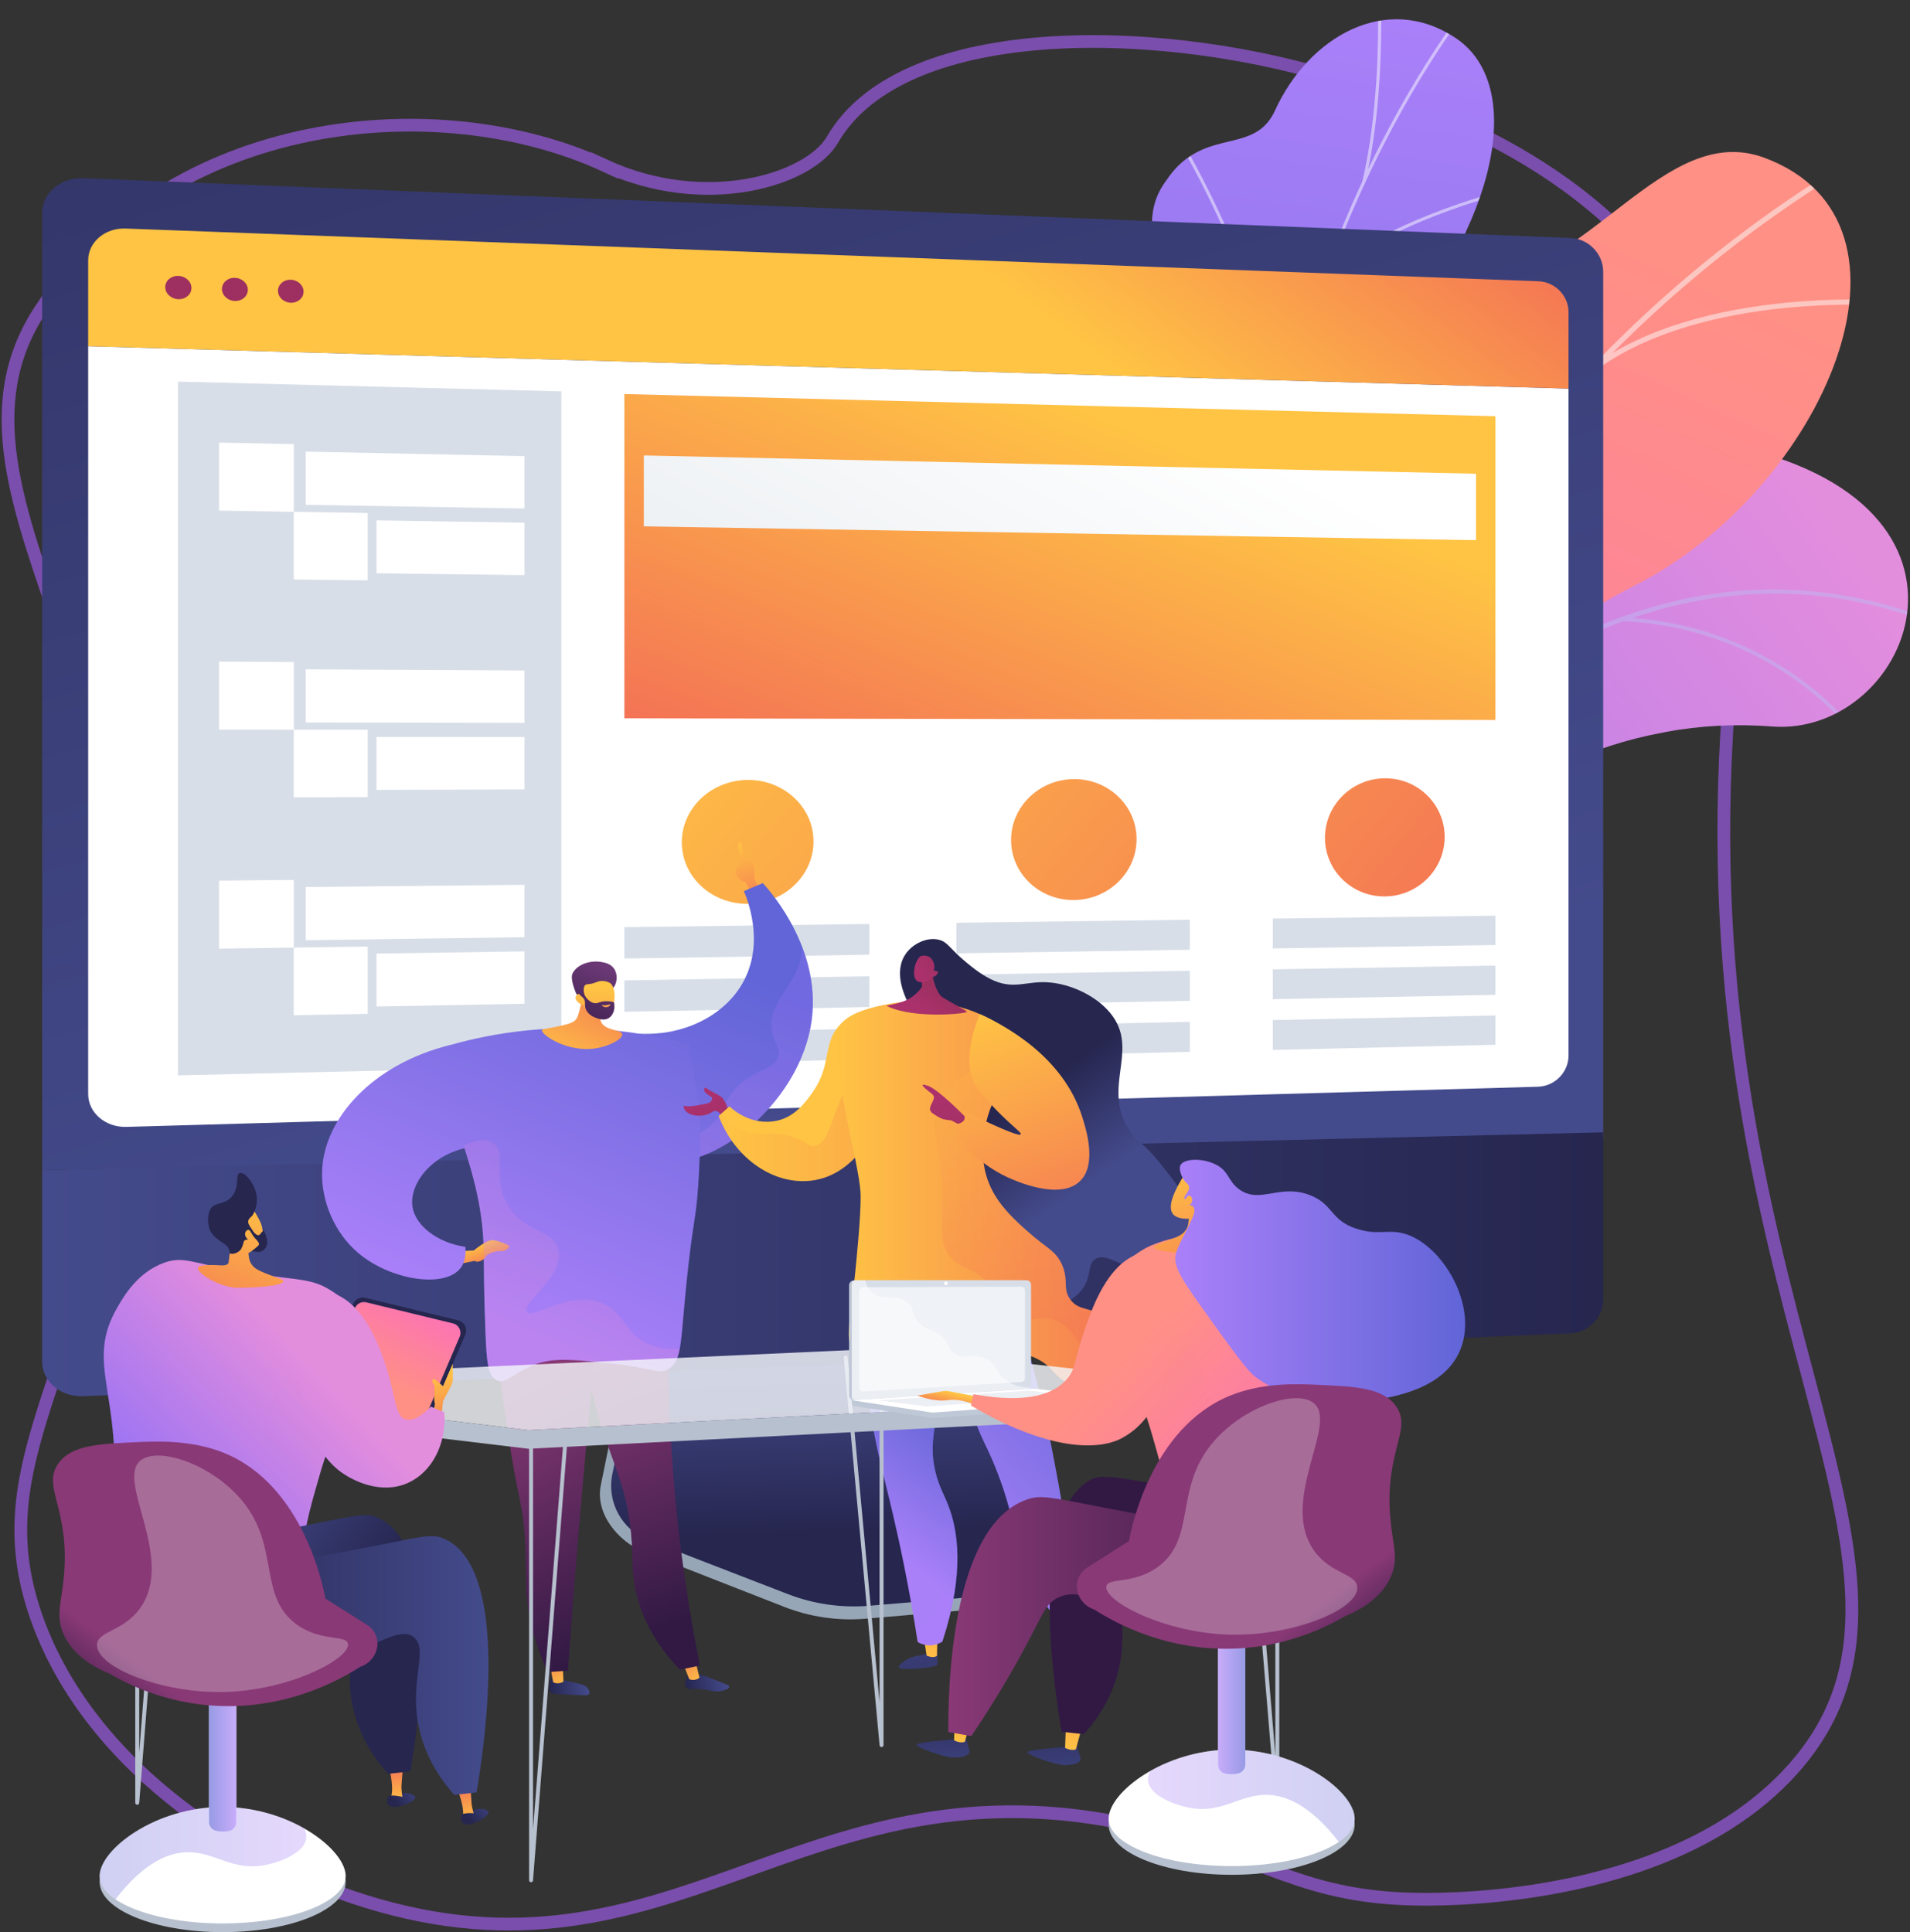 <svg height="607" viewBox="0 0 600 607" width="600" xmlns="http://www.w3.org/2000/svg" xmlns:xlink="http://www.w3.org/1999/xlink"><rect x="0" y="0" width="600" height="607" fill="#333333" stroke="none"/><clipPath id="a"><path d="m313.385 375.006 45.886 31.367s24.716-17.652 24.818-41.963c.208-49.602 43.604-45.958 62.008-47.152 27.755-1.802 51.428-15.503 30.89-42.553-20.538-27.05 34.337-50.026 79.579-46.471 44.273 3.479 76-73.274-19.133-89.609-56.813-9.755-81.377 40.799-99.847 63.377-18.47 22.578-55.498.179-63.304 37.848-6.668 32.176.681 63.985-26.194 70.869-26.875 6.883-41.618 25.122-34.702 64.287z"/></clipPath><linearGradient id="b"><stop offset=".004" stop-color="#e38ddd"/><stop offset="1" stop-color="#9571f6"/></linearGradient><linearGradient id="c" gradientUnits="userSpaceOnUse" x1="618.241" x2="349.555" xlink:href="#b" y1="219.461" y2="416.838"/><linearGradient id="d"><stop offset="0" stop-color="#aa80f9"/><stop offset=".996" stop-color="#6165d7"/></linearGradient><linearGradient id="e" gradientUnits="userSpaceOnUse" x1="351.647" x2="296.254" xlink:href="#d" y1="-9.303" y2="378.643"/><clipPath id="f"><path d="m422.207 331.153-49.744 1.994s-21.89-28.706-7.423-42.062c14.467-13.356-1.653-42.3-8.305-58.687-18.048-44.462 36.523-55.295 18.281-114.224-4.852-15.673-19.777-43.974-9.356-60.472 11.872-18.796 28.097-8.19 34.877-23.023 10.597-23.184 35.091-37.315 56.867-22.64 21.492 14.483 14.175 57.393-23.65 100.858-23.379 33.98-21.522 41.664-13.356 59.353 5.72 12.39 29.429 42.19 14.677 60.896-14.752 18.706-24.711 37.238-12.908 49.729 17.96 19.007.039 48.279.039 48.279z"/></clipPath><linearGradient id="g"><stop offset="0" stop-color="#ff9085"/><stop offset="1" stop-color="#fb6fbb"/></linearGradient><linearGradient id="h" gradientUnits="userSpaceOnUse" x1="417.485" x2="267.18" xlink:href="#g" y1="31.221" y2="359.892"/><clipPath id="i"><path d="m433.009 355.658-78.539 8.688c-5.878-9.992-14.122-28.714 1.717-35.306 22.021-9.165 17.542-47.226 9.489-59.927-9.967-15.72-32.377-52.772 1.431-67.446 28.145-12.216 48.951-14.667 46.282-50.539-2.669-35.872 14.981-60.534 49.48-62.458 36.305-2.025 59.836-50.777 91.343-39.123 54.9 20.307 18.732 104.327-40.77 134.46-59.502 30.133-20.823 47.168-15.273 76.127 7.577 39.535-50.539 37.763-63.521 55.18-10.177 13.654-5.746 30.312-1.639 40.344z"/></clipPath><linearGradient id="j"><stop offset="0" stop-color="#444b8c"/><stop offset=".996" stop-color="#26264f"/></linearGradient><linearGradient id="k" gradientUnits="userSpaceOnUse" x1="369.738" x2="371.331" xlink:href="#j" y1="418.874" y2="478.671"/><linearGradient id="l" gradientUnits="userSpaceOnUse" x1="28.36" x2="-147.223" xlink:href="#j" y1="422.343" y2="-194.562"/><linearGradient id="m"><stop offset="0" stop-color="#ffc444"/><stop offset=".996" stop-color="#f36f56"/></linearGradient><linearGradient id="n" gradientUnits="userSpaceOnUse" x1="123.4" x2="192.874" xlink:href="#m" y1="-53.303" y2="-146.689"/><linearGradient id="o" gradientUnits="userSpaceOnUse" x1="13.246" x2="503.62" xlink:href="#j" y1="355.307" y2="355.307"/><linearGradient id="p" gradientUnits="userSpaceOnUse" x1="485.874" x2="429.27" xlink:href="#m" y1="187.337" y2="327.998"/><linearGradient id="q" gradientUnits="userSpaceOnUse" x1="460.745" x2="398.569" y1="176.046" y2="291.725"><stop offset="0" stop-color="#fff"/><stop offset=".996" stop-color="#ebeff2"/></linearGradient><linearGradient id="r" gradientUnits="userSpaceOnUse" x1="201.028" x2="412.707" xlink:href="#m" y1="206.416" y2="383.959"/><linearGradient id="s" gradientUnits="userSpaceOnUse" x1="248.207" x2="451.819" xlink:href="#m" y1="160.241" y2="331.017"/><linearGradient id="t" gradientUnits="userSpaceOnUse" x1="294.703" x2="490.787" xlink:href="#m" y1="117.48" y2="281.942"/><linearGradient id="u" gradientUnits="userSpaceOnUse" x1="234.536" x2="242.472" xlink:href="#m" y1="263.107" y2="287.348"/><linearGradient id="v" gradientUnits="userSpaceOnUse" x1="139.281" x2="202.381" xlink:href="#d" y1="436.037" y2="290.128"/><linearGradient id="w" gradientUnits="userSpaceOnUse" x1="184.686" x2="172.122" xlink:href="#j" y1="525.714" y2="526.846"/><linearGradient id="x" gradientUnits="userSpaceOnUse" x1="180.624" x2="174.308" xlink:href="#m" y1="528.305" y2="517.253"/><linearGradient id="y" gradientUnits="userSpaceOnUse" x1="227.551" x2="214.457" xlink:href="#j" y1="522.889" y2="525.75"/><linearGradient id="z" gradientUnits="userSpaceOnUse" x1="222.776" x2="215.484" xlink:href="#m" y1="527.27" y2="516.509"/><linearGradient id="A"><stop offset="0" stop-color="#311944"/><stop offset="1" stop-color="#893976"/></linearGradient><linearGradient id="B" gradientUnits="userSpaceOnUse" x1="202.882" x2="171.481" xlink:href="#A" y1="513.752" y2="431.316"/><linearGradient id="C" gradientUnits="userSpaceOnUse" x1="202.882" x2="171.481" xlink:href="#A" y1="513.752" y2="431.316"/><linearGradient id="D" gradientUnits="userSpaceOnUse" x1="172.479" x2="131.225" xlink:href="#A" y1="526.992" y2="449.024"/><linearGradient id="E" gradientUnits="userSpaceOnUse" x1="158.92" x2="222.019" xlink:href="#b" y1="444.543" y2="298.634"/><linearGradient id="F" gradientUnits="userSpaceOnUse" x1="106.239" x2="160.896" xlink:href="#d" y1="394.69" y2="268.303"/><linearGradient id="G" gradientUnits="userSpaceOnUse" x1="165.345" x2="183.36" xlink:href="#m" y1="331.527" y2="298.61"/><linearGradient id="H"><stop offset="0" stop-color="#311944"/><stop offset="1" stop-color="#6b3976"/></linearGradient><linearGradient id="I" gradientUnits="userSpaceOnUse" x1="184.683" x2="195.413" xlink:href="#H" y1="330.34" y2="306.595"/><linearGradient id="J" gradientUnits="userSpaceOnUse" x1="194.565" x2="194.536" xlink:href="#m" y1="310.133" y2="345.509"/><linearGradient id="K" gradientUnits="userSpaceOnUse" x1="187.425" x2="198.166" xlink:href="#H" y1="331.594" y2="307.825"/><linearGradient id="L" gradientUnits="userSpaceOnUse" x1="188.881" x2="188.166" y1="314.061" y2="318.462"><stop offset="0" stop-color="#ffc444"/><stop offset="1" stop-color="#f36f56"/></linearGradient><linearGradient id="M" gradientUnits="userSpaceOnUse" x1="159.443" x2="161.98" xlink:href="#m" y1="387.66" y2="395.41"/><linearGradient id="N" gradientUnits="userSpaceOnUse" x1="85.952" x2="140.609" xlink:href="#d" y1="385.903" y2="259.516"/><linearGradient id="O" gradientUnits="userSpaceOnUse" x1="126.335" x2="180.992" xlink:href="#b" y1="403.394" y2="277.006"/><linearGradient id="P" gradientUnits="userSpaceOnUse" x1="293.946" x2="296.78" xlink:href="#j" y1="500.666" y2="551.709"/><linearGradient id="Q" gradientUnits="userSpaceOnUse" x1="290.048" x2="288.543" xlink:href="#m" y1="526.249" y2="457.334"/><linearGradient id="R" gradientUnits="userSpaceOnUse" x1="344.202" x2="347.035" xlink:href="#j" y1="497.873" y2="548.913"/><linearGradient id="S" gradientUnits="userSpaceOnUse" x1="333.252" x2="331.746" xlink:href="#m" y1="525.304" y2="456.389"/><linearGradient id="T" gradientUnits="userSpaceOnUse" x1="237.702" x2="266.3" xlink:href="#d" y1="456.768" y2="418.356"/><linearGradient id="U"><stop offset="0" stop-color="#ab316d"/><stop offset="1" stop-color="#792d3d"/></linearGradient><linearGradient id="V" gradientUnits="userSpaceOnUse" x1="227.585" x2="250.09" xlink:href="#U" y1="343.167" y2="403.493"/><linearGradient id="W" gradientUnits="userSpaceOnUse" x1="257.53" x2="324.511" xlink:href="#d" y1="449.198" y2="386.685"/><linearGradient id="X" gradientUnits="userSpaceOnUse" x1="290.583" x2="344.309" xlink:href="#m" y1="316.756" y2="316.756"/><linearGradient id="Y" gradientUnits="userSpaceOnUse" x1="303.52" x2="283.686" xlink:href="#j" y1="399.157" y2="371.038"/><linearGradient id="Z" gradientUnits="userSpaceOnUse" x1="244.998" x2="273.597" xlink:href="#d" y1="462.209" y2="423.797"/><linearGradient id="aa" gradientUnits="userSpaceOnUse" x1="225.773" x2="279.498" xlink:href="#m" y1="330.501" y2="330.501"/><linearGradient id="ab" gradientUnits="userSpaceOnUse" x1="262.693" x2="370.033" xlink:href="#m" y1="312.951" y2="312.951"/><linearGradient id="ac" gradientUnits="userSpaceOnUse" x1="350.455" x2="366.826" xlink:href="#m" y1="309.272" y2="409.463"/><linearGradient id="ad" gradientUnits="userSpaceOnUse" x1="325.451" x2="358.823" xlink:href="#m" y1="310.05" y2="390.883"/><linearGradient id="ae" gradientUnits="userSpaceOnUse" x1="280.791" x2="298.288" xlink:href="#U" y1="311.813" y2="286.394"/><linearGradient id="af" gradientUnits="userSpaceOnUse" x1="286.15" x2="313.808" xlink:href="#U" y1="301.348" y2="284.684"/><linearGradient id="ag" gradientUnits="userSpaceOnUse" x1="302.214" x2="314.534" xlink:href="#U" y1="342.927" y2="418.323"/><linearGradient id="ah" gradientUnits="userSpaceOnUse" x1="130.918" x2="122.899" xlink:href="#j" y1="559.09" y2="564.423"/><linearGradient id="ai" gradientUnits="userSpaceOnUse" x1="127.426" x2="126.802" xlink:href="#m" y1="566.57" y2="554.044"/><linearGradient id="aj" gradientUnits="userSpaceOnUse" x1="130.135" x2="122.117" xlink:href="#j" y1="557.911" y2="563.244"/><linearGradient id="ak" gradientUnits="userSpaceOnUse" x1="153.137" x2="145.943" xlink:href="#j" y1="563.671" y2="570.075"/><linearGradient id="al" gradientUnits="userSpaceOnUse" x1="150.245" x2="147.831" xlink:href="#m" y1="572.047" y2="559.741"/><linearGradient id="am" gradientUnits="userSpaceOnUse" x1="152.197" x2="145.004" xlink:href="#j" y1="562.614" y2="569.018"/><linearGradient id="an" gradientUnits="userSpaceOnUse" x1="136.374" x2="150.52" xlink:href="#g" y1="442.477" y2="414.546"/><linearGradient id="ao" gradientUnits="userSpaceOnUse" x1="133.47" x2="137.867" xlink:href="#m" y1="432.183" y2="452.27"/><linearGradient id="ap" gradientUnits="userSpaceOnUse" x1="56.999" x2="6.149" xlink:href="#b" y1="385.878" y2="434.471"/><linearGradient id="aq" gradientUnits="userSpaceOnUse" x1="73.394" x2="53.023" xlink:href="#m" y1="371.148" y2="417.918"/><linearGradient id="ar" gradientUnits="userSpaceOnUse" x1="81.952" x2="59.208" xlink:href="#m" y1="374.195" y2="426.415"/><linearGradient id="as" gradientUnits="userSpaceOnUse" x1="94.125" x2="43.275" xlink:href="#b" y1="424.787" y2="473.381"/><linearGradient id="at" gradientUnits="userSpaceOnUse" x1="85.732" x2="34.882" xlink:href="#b" y1="415.992" y2="464.585"/><linearGradient id="au" gradientUnits="userSpaceOnUse" x1="38.021" x2="79.704" xlink:href="#j" y1="522.502" y2="552.299"/><linearGradient id="av" gradientUnits="userSpaceOnUse" x1="153.445" x2="50.218" xlink:href="#j" y1="481.145" y2="481.145"/><linearGradient id="aw" gradientUnits="userSpaceOnUse" x1="96.241" x2="31.299" xlink:href="#d" y1="567.253" y2="567.253"/><linearGradient id="ax" gradientUnits="userSpaceOnUse" x1="74.239" x2="65.646" xlink:href="#d" y1="528.424" y2="528.424"/><linearGradient id="ay" gradientUnits="userSpaceOnUse" x1="73.797" x2="89.552" xlink:href="#A" y1="578.725" y2="558.181"/><linearGradient id="az"><stop offset=".004" stop-color="#26264f"/><stop offset="1" stop-color="#444b8c"/></linearGradient><linearGradient id="aA" gradientUnits="userSpaceOnUse" x1="338.324" x2="341.113" xlink:href="#az" y1="530.393" y2="565.908"/><linearGradient id="aB" gradientUnits="userSpaceOnUse" x1="333.244" x2="339.925" xlink:href="#m" y1="550.26" y2="508.305"/><linearGradient id="aC" gradientUnits="userSpaceOnUse" x1="303.449" x2="306.237" xlink:href="#az" y1="528.018" y2="563.533"/><linearGradient id="aD" gradientUnits="userSpaceOnUse" x1="298.368" x2="305.05" xlink:href="#m" y1="547.885" y2="505.931"/><linearGradient id="aE"><stop offset="0" stop-color="#893976"/><stop offset="1" stop-color="#311944"/></linearGradient><linearGradient id="aF" gradientUnits="userSpaceOnUse" x1="436.441" x2="420.518" xlink:href="#aE" y1="480.927" y2="504.635"/><linearGradient id="aG" gradientUnits="userSpaceOnUse" x1="297.893" x2="412.164" xlink:href="#aE" y1="469.161" y2="469.161"/><linearGradient id="aH" gradientUnits="userSpaceOnUse" x1="394.602" x2="445.464" xlink:href="#g" y1="384.738" y2="433.343"/><linearGradient id="aI" gradientUnits="userSpaceOnUse" x1="307.9" x2="306.74" xlink:href="#m" y1="439.465" y2="444.762"/><linearGradient id="aJ" gradientUnits="userSpaceOnUse" x1="378.116" x2="398.488" xlink:href="#m" y1="360.406" y2="407.177"/><linearGradient id="aK" gradientUnits="userSpaceOnUse" x1="369.208" x2="460.257" xlink:href="#d" y1="363.233" y2="363.233"/><linearGradient id="aL" gradientUnits="userSpaceOnUse" x1="369.558" x2="392.303" xlink:href="#m" y1="363.454" y2="415.673"/><linearGradient id="aM" gradientUnits="userSpaceOnUse" x1="368.257" x2="419.107" xlink:href="#g" y1="412.341" y2="460.934"/><linearGradient id="aN" gradientUnits="userSpaceOnUse" x1="375.001" x2="432.686" xlink:href="#g" y1="401.969" y2="457.093"/><linearGradient id="aO" gradientUnits="userSpaceOnUse" x1="360.61" x2="425.551" xlink:href="#d" y1="549.232" y2="549.232"/><linearGradient id="aP" gradientUnits="userSpaceOnUse" x1="382.611" x2="391.204" xlink:href="#d" y1="510.404" y2="510.404"/><linearGradient id="aQ" gradientUnits="userSpaceOnUse" x1="383.053" x2="367.299" xlink:href="#A" y1="560.705" y2="540.161"/><path d="m696.629 704.664h-795.659v-796.267h795.659z" fill="#fff" visibility="hidden"/><path d="m189.907 51.979c-52.203-24.077-136.55-16.315-177.166 45.276-39.822 60.386 51.302 128.021 24.035 265.864-14.665 74.134-41.488 99.937-25.117 145.578 16.889 47.084 66.986 79.702 111.978 91.117 92.812 23.548 133.246-50.91 237.561-25.136 35.896 8.869 48.117 21.888 85.815 21.994 9.028.025 79.386.284 116.165-40.846 57.06-63.81-37.272-148.304-19.364-344.118 2.993-32.728 9.194-69.357-10.986-107.545-27.965-52.919-86.855-70.96-109.549-78.413-55.204-18.13-139.282-20.726-161.784 18.151-7.274 12.567-39.844 22.719-71.588 8.078z" fill="none" stroke="#7a4eac" stroke-width="4"/><g clip-path="url(#a)"><path d="m313.385 375.006 45.886 31.367s24.716-17.652 24.818-41.963c.208-49.602 43.604-45.958 62.008-47.152 27.755-1.802 48.217-14.656 34.571-41.396-15.44-30.255 30.656-51.183 75.899-47.628 44.273 3.479 76-73.274-19.133-89.609-56.813-9.755-81.377 40.799-99.847 63.377-18.47 22.578-55.498.179-63.304 37.848-6.668 32.176.681 63.985-26.194 70.869-26.875 6.883-41.618 25.122-34.702 64.287z" fill="url(#c)"/><g fill="#beb8f2" opacity=".5"><path d="m330.335 392.844 1.072.477c.295-.664 30.063-67.091 79.414-124.038 45.465-52.463 117.339-107.381 201.553-71.078l.464-1.078c-37.488-16.161-75.687-15.901-113.537.77-30.236 13.318-60.308 37.082-89.381 70.634-49.46 57.079-79.288 123.647-79.584 124.313z"/><path d="m483.785 205.547 1.043.537c17.871-34.741 61.103-71.891 61.538-72.263l-.761-.893c-.436.373-43.844 37.674-61.82 72.619z"/><path d="m509.309 195.131c46.487 1.959 70.295 32.541 70.529 32.85l.933-.711c-.238-.314-24.356-31.329-71.413-33.312z"/><path d="m380.584 308.271c42.027-38.302 111.794-7.05 112.448-6.688l.632-.988c-.609-.416-71.47-31.834-113.87 6.808z"/><path d="m393.504 288.7 1.084.451c13.931-33.516-4.095-75.452-4.279-75.872l-1.074.471c.182.416 18.008 41.903 4.27 74.951z"/><path d="m336.321 382.971c13.539-16.835 48.533-13.572 48.885-13.537l.116-1.168c-1.462-.146-35.976-3.362-49.914 13.969z"/><path d="m343.159 367.146 1.066.489c7.12-15.53-3.312-45.383-6.74-55.193-.484-1.386-.902-2.583-.935-2.811l-1.163.15c.041.322.317 1.118.991 3.049 3.389 9.699 13.703 39.216 6.781 54.316z"/></g></g><path d="m422.169 282.874c10.325 10.927 8.203 25.355 5.033 35.555-1.388.399-2.085.982-3.391 1.693-11.793 6.413-18.19 6.634-30.811 11.118-2.717.965-11.551 1.371-15.172 1.305l-6.748-.231s-20.506-27.872-6.039-41.228c14.467-13.356-1.653-42.3-8.305-58.687-4.085-10.063-2.732-15.974-3.639-19.913-9.609-41.693-25.516-50.206-20.318-65.685 5.738-17.087 26.765-11.603 33.988-29.861 8.156-20.617-13.18-41.452-1.106-59.236 2.07-3.049 4.28-6.126 8.415-8.781 10.207-6.555 21.19-2.708 26.462-14.242 10.597-23.184 35.09-37.315 56.867-22.641 21.492 14.483 14.175 57.393-23.65 100.858-23.378 33.98-21.522 41.664-13.355 59.353 5.72 12.39 29.429 42.19 14.677 60.896-14.752 18.706-24.711 37.238-12.908 49.729z" fill="url(#e)"/><g clip-path="url(#f)"><g fill="#fcfdfe" opacity=".5"><path d="m399.859 329.832-.974.156c-.91-5.376-1.757-10.81-2.516-16.15-5.616-39.538-7.045-78.19-4.245-114.884 2.373-31.091 7.807-61.214 16.153-89.532 6.711-22.773 15.333-44.508 25.626-64.601 7.236-14.125 15.217-27.298 23.721-39.154 1.482-2.066 3.12-4.104 4.705-6.075 2.111-2.626 4.294-5.342 6.123-8.145l.842.466c-1.853 2.842-4.051 5.576-6.177 8.22-1.577 1.961-3.207 3.989-4.674 6.035-8.478 11.819-16.434 24.953-23.65 39.038-10.268 20.043-18.868 41.726-25.564 64.447-8.328 28.26-13.752 58.323-16.12 89.354-2.796 36.631-1.369 75.222 4.239 114.699.757 5.333 1.603 10.759 2.512 16.128z"/><path d="m400.604 144.466-.974-.131c6.712-38.902-28.009-97.532-28.36-98.119l.864-.454c.353.59 35.236 59.491 28.47 98.704z"/><path d="m392.081 254.668-.986-.024c1.237-26.885 44.837-59.621 45.277-59.949l.61.711c-.437.325-43.684 32.798-44.901 59.262z"/><path d="m392.799 269.958-.978.137c-2.547-17.357-16.034-39.617-37.975-62.679-1.103-1.16-1.103-1.16-1.131-1.331l.976-.149-.488.074.424-.237c.064.085.48.523.963 1.03 22.067 23.194 35.636 45.623 38.209 63.155z"/><path d="m398.348 319.996-.974-.127c3.219-19.149 29.982-33.87 30.252-34.017l.488.789c-.266.144-26.62 14.645-29.765 33.355z"/><path d="m398.447 330.303c-8.093-13.544-20.677-25.312-38.471-35.977l.545-.772c17.931 10.747 30.619 22.619 38.791 36.295z"/><path d="m428.938 57.127-.964-.181c5.027-21.455 4.969-44.998 4.949-52.735-.005-1.873-.004-2.532.039-2.762l.972.144c-.031.176-.028 1.247-.024 2.602.019 7.761.078 31.38-4.972 52.932z"/><path d="m415.224 90.969-.859-.438c10.867-18.032 53.506-29.535 55.316-30.016l.257.88c-.439.117-44.05 11.879-54.714 29.573z"/></g></g><path d="m422.182 426.93c-3.413-.029-1.503-17.863-13.913-38.935-3.1-5.264-18.02-35.152-43.036-33.086-4.856.401-9.712.801-14.568 1.202-5.446-10.378-8.658-21.169 5.522-27.071 22.021-9.165 17.542-47.226 9.489-59.926-9.966-15.72-32.378-52.772 1.431-67.446 28.145-12.216 48.951-14.668 46.282-50.539-2.669-35.872 14.98-60.534 49.48-62.458 36.305-2.025 59.836-50.777 91.344-39.123 54.899 20.307 18.732 104.327-40.77 134.46-59.502 30.133-20.823 47.168-15.273 76.127.363 2.717.716 6.958.184 12.043-3.279 31.305-34.462 40.324-54.257 67.983-26.996 37.72-16.164 86.818-21.914 86.769z" fill="url(#h)"/><g clip-path="url(#i)"><g fill="#fcfdfe" opacity=".5"><path d="m394.581 348.083-1.709-.125c9.732-117.94 80.032-230.843 183.467-294.648l.937 1.355c-102.999 63.536-173.004 175.968-182.695 293.419z"/><path d="m405.72 284.211-1.701.196c-5.943-46.151-52.416-77.32-52.885-77.629l.982-1.326c.475.313 47.567 31.882 53.604 78.76z"/><path d="m396.998 326.433-1.595-.591c18.224-43.88 107.501-60.047 108.401-60.205l.314 1.591c-.89.156-89.242 16.159-107.119 59.204z"/><path d="m453.258 177.303-1.643-.459c11.257-35.848-19.027-85.543-19.334-86.041l1.48-.815c.311.504 30.963 50.805 19.497 87.316z"/><path d="m500.538 116.877-1.068-1.266c35.305-26.528 95.98-21.08 96.59-21.021l-.172 1.61c-.602-.059-60.595-5.437-95.35 20.678z"/></g></g><path d="m335.19 479.111c-8.419-2.795-14.712-9.946-16.486-18.734l-12.254-60.694-104.823 3.725-12.901 63.23c-1.807 8.855 5.426 17.739 13.755 21.001l43.856 17.172c8.157 3.194 16.925 4.466 25.639 3.72l92.683-7.935c2.709-.232 4.883-2.363 5.198-5.098.315-2.734 2.214-5.805-.37-6.662z" fill="#97a6b7"/><path d="m336.228 475.419c-8.411-2.76-14.697-9.82-16.47-18.499l-12.242-59.931-102.268 3.682-12.888 62.435c-1.805 8.744 2.971 17.512 11.292 20.733l43.812 16.956c8.149 3.154 16.908 4.41 25.614 3.673l92.589-7.835c2.707-.229 4.878-2.334 5.193-5.034.315-2.7-1.313-5.249-3.894-6.095z" fill="url(#k)"/><path d="m503.62 357.482v-272.151c0-5.581-4.596-10.331-10.228-10.558l-467.203-18.795c-7.109-.286-12.944 4.63-12.944 10.926v300.768z" fill="url(#l)"/><path d="m27.697 108.763v234.943c0 5.864 5.417 10.508 12.019 10.32l443.405-12.62c5.292-.151 9.611-4.553 9.611-9.783v-209.542z" fill="#fff"/><path d="m492.731 122.081v-24.048c0-5.123-4.231-9.473-9.414-9.666l-443.848-16.571c-6.467-.241-11.773 4.26-11.773 10.004v26.962z" fill="url(#n)"/><path d="m60.141 90.471c0 2.019-1.839 3.597-4.11 3.525-2.274-.072-4.121-1.772-4.121-3.796 0-2.024 1.846-3.603 4.121-3.525 2.271.077 4.11 1.777 4.11 3.795z" fill="#9d3060"/><path d="m77.855 91.053c0 2.007-1.817 3.577-4.062 3.506-2.248-.071-4.073-1.76-4.073-3.773 0-2.013 1.825-3.582 4.073-3.505 2.245.076 4.062 1.765 4.062 3.773z" fill="#9d3060"/><path d="m95.363 91.628c0 1.995-1.796 3.556-4.015 3.486-2.222-.07-4.025-1.749-4.025-3.75 0-2.001 1.804-3.561 4.025-3.486 2.218.076 4.015 1.754 4.015 3.75z" fill="#9d3060"/><path d="m13.246 367.673v60.066c0 6.296 5.834 11.2 12.944 10.899l467.203-19.767c5.632-.238 10.228-4.998 10.228-10.579v-52.556z" fill="url(#o)"/><path d="m176.344 335.041-120.437 2.796v-217.956l120.437 3.073z" fill="#d8dee8"/><path d="m469.776 226.19-273.635-.527v-101.87l273.635 6.961z" fill="url(#p)"/><path d="m463.669 169.7-261.421-4.335v-22.282l261.421 5.743z" fill="url(#q)"/><path d="m255.551 264.34c0 10.696-9.193 19.474-20.588 19.606-11.456.133-20.787-8.513-20.787-19.312 0-10.799 9.332-19.578 20.787-19.608 11.395-.029 20.588 8.618 20.588 19.314z" fill="url(#r)"/><path d="m273.096 299.933-76.955 1.192v-9.842l76.955-1.018z" fill="#d8dee8"/><path d="m273.096 316.364-76.955 1.49v-9.842l76.955-1.315z" fill="#d8dee8"/><path d="m273.096 332.795-76.955 1.787v-9.842l76.955-1.612z" fill="#d8dee8"/><path d="m357.04 263.619c0 10.442-8.761 19.009-19.619 19.135-10.915.127-19.805-8.314-19.805-18.855 0-10.541 8.89-19.108 19.805-19.136 10.858-.028 19.619 8.414 19.619 18.856z" fill="url(#s)"/><path d="m373.763 298.374-73.326 1.136v-9.605l73.326-.97z" fill="#d8dee8"/><path d="m373.763 314.416-73.326 1.419v-9.605l73.326-1.253z" fill="#d8dee8"/><path d="m373.763 330.458-73.326 1.702v-9.605l73.326-1.536z" fill="#d8dee8"/><path d="m453.819 262.932c0 10.2-8.359 18.565-18.717 18.686-10.411.121-18.89-8.125-18.89-18.419 0-10.294 8.479-18.66 18.89-18.687 10.359-.027 18.717 8.22 18.717 18.42z" fill="url(#t)"/><path d="m469.776 296.886-69.947 1.084v-9.379l69.947-.925z" fill="#d8dee8"/><path d="m469.776 312.557-69.947 1.354v-9.379l69.947-1.195z" fill="#d8dee8"/><path d="m469.776 328.229-69.947 1.624v-9.379l69.947-1.465z" fill="#d8dee8"/><g fill="#fff"><path d="m164.755 159.762-68.705-1.169v-16.71l68.705 1.428z"/><path d="m164.755 180.674-46.47-.568v-16.626l46.47.743z"/><path d="m92.285 160.797-23.474-.387v-21.371l23.474.5z"/><path d="m115.513 182.327-23.228-.272v-21.259l23.228.383z"/><path d="m164.755 227.094-68.705-.109v-16.71l68.705.368z"/><path d="m164.755 248.005-46.47.149v-16.626l46.47.026z"/><path d="m92.285 229.246-23.474-.025v-21.371l23.474.138z"/><path d="m115.513 250.418-23.228.086v-21.259l23.228.025z"/><path d="m164.755 294.425-68.705.951v-16.71l68.705-.692z"/><path d="m164.755 315.336-46.47.866v-16.626l46.47-.691z"/><path d="m92.285 297.696-23.474.337v-21.371l23.474-.225z"/><path d="m115.513 318.51-23.228.445v-21.259l23.228-.334z"/></g><path d="m236.031 280.514-1.791-3.373s-1.648-.34-2.395-1.519c-.747-1.179-.747-1.179-.747-1.179s-.374-1.238.982-2.581c.307-.304.465-.727.403-1.154-.186-1.283-.564-3.907-.639-4.578-.049-.444.132-.973.327-1.395.133-.287.549-.258.632.048l1.436 5.288s1.151-.29 1.546.678c0 0 .995.594 1.144 1.629.149 1.035-.002 3.537-.002 3.537l1.576 3.558z" fill="url(#u)"/><path d="m233.676 279.954c.983 2.282 6.462 15.569.139 27.903-7.051 13.754-26.026 20.951-45.011 14.744-.149 2.458-1.71 33.563 13.554 40.988 16.391 7.974 47.245-13.732 52.283-40.988 4.31-23.322-12.312-42.203-15.005-45.169-1.987.84-3.973 1.681-5.96 2.521z" fill="url(#v)"/><path d="m173.223 527.534c-.654.602-.696 2.009-.723 2.928-.012.411-.018.616.036.758.397 1.032 2.443 1.018 5.661 1.15 5.085.208 6.613.515 6.963-.262.328-.728-.64-1.828-.748-1.949-.585-.651-1.266-.86-2.581-1.206-2.432-.64-4.069-.972-4.565-1.072-3.095-.628-3.613-.742-4.043-.347z" fill="url(#w)"/><path d="m176.79 522.46.198 5.793c-.158.271-1.915 1.014-3.237.226l-.998-5.737z" fill="url(#x)"/><path d="m216.057 526.733c-.874.869-1.152 2.539-.478 3.405.662.852 1.756.298 4.761.548 3.218.269 4.019 1.076 6.242.588.898-.197 2.493-.708 2.497-1.342.003-.446-.781-.718-3.391-1.751-3.705-1.466-3.685-1.535-4.479-1.71-1.995-.441-3.997-.884-5.152.262z" fill="url(#y)"/><path d="m218.403 521.582 1.33 5.469c-.138.282-1.833 1.157-3.211.472l-2.122-5.353z" fill="url(#z)"/><path d="m210.328 402.931c-.734 18.102-.585 38.506 1.195 60.762 1.76 21.996 4.806 41.948 8.351 59.54-2.093.445-4.185.891-6.278 1.336-4.973-5.163-11.165-13.204-13.771-24.239-1.617-6.849-.773-10.279-1.585-18.639-1.292-13.312-4.968-20.447-8.58-31.32-3.246-9.77-6.938-24.051-8.317-42.95 9.662-1.496 19.323-2.992 28.985-4.489z" fill="url(#B)"/><path d="m207.437 487.527c-2.304-9.132-6.743-11.547-6.901-20.167-.112-6.097 2.078-6.596 1.932-12.432-.22-8.852-5.402-13.494-8.005-19.062-2.749-5.881-3.803-15.327 3.607-31.038-5.576.863-11.152 1.727-16.728 2.59 1.379 18.899 5.071 33.18 8.317 42.95 3.613 10.873 7.288 18.007 8.58 31.32.812 8.361-.032 11.791 1.585 18.639 2.606 11.035 8.798 19.075 13.771 24.239.532-.113 1.064-.226 1.597-.34-5.376-6.422-7.273-12.157-7.755-16.811-.785-7.571 2.323-10.683 0-19.89z" fill="url(#C)" opacity=".3"/><path d="m189.413 401.799c-2.49 22.939-4.779 46.318-6.839 70.125-1.546 17.865-2.922 35.512-4.141 52.933-2.121.148-4.242.296-6.363.443-1.834-3.903-4.229-9.847-5.685-17.381-1.768-9.15-.961-14.484-1.449-23.894-.547-10.555-2.033-12.927-4.176-26.32-4.348-27.18-6.523-40.77.373-48.782 2.238-2.601 9.166-9.057 28.279-7.125z" fill="url(#D)"/><path d="m251.941 297.343c-.102 2.808-.674 5.126-1.44 7.026-2.774 6.882-9.375 11.902-8.005 19.614.685 3.854 2.797 5.207 1.932 8.012-1.225 3.976-6.247 3.789-11.594 8.288-4.744 3.991-5.011 7.687-7.453 11.05-3.308 4.555-10.778 8.721-28.883 7.399 1.608 2.044 3.537 3.728 5.861 4.859 16.391 7.974 47.246-13.732 52.283-40.988 1.735-9.39.075-18.058-2.701-25.259z" fill="url(#E)" opacity=".3"/><path d="m134.479 330.469c11.458-3.888 28.941-8.196 50.322-7.314 12.386.511 23.035 2.638 31.473 5.003 1.141 6.385 2.282 12.77 3.422 19.156.262 6.402.347 15.075-.372 25.321-.719 10.246-1.422 10.4-3.069 24.864-2.684 23.581-1.562 29.742-6.297 32.575-3.08 1.842-4.194-.382-19.912-1.941-10.539-1.046-15.918-1.531-21.255.276-7.268 2.461-9.7 6.593-12.698 5.249-2.875-1.289-3.241-6.257-3.589-14.918-.536-13.36-.503-22.441-.552-25.692-.227-14.914-4-26.302-8.834-40.886-3.023-9.122-6.207-16.504-8.639-21.693z" fill="url(#F)"/><path d="m183.386 308.38c-.169 3.75-.745 6.7-1.249 8.714-.577 2.308-.936 2.893-1.378 3.36-.666.703-1.649 1.269-7.087 2.314-2.959.568-3.334.529-3.414.815-.39 1.398 7.316 6.646 15.606 5.923 5.073-.442 9.808-3.072 9.608-4.597-.202-1.535-5.275-.988-6.628-3.817-.941-1.968.373-4.62 1.875-6.794-1.205-2.581-6.128-3.338-7.333-5.919z" fill="url(#G)"/><path d="m192.653 310.361c1.273-1.516 1.493-4.27.217-6.087-1.098-1.563-2.941-1.876-4.044-2.064-3.197-.544-7.328.583-8.898 3.471-.93 1.711.685 5.456.933 6.128.281.759.849 1.044 1.358 1.634.704.818 1.806 2.117 3.602 4.287.181-.602.446-1.346.848-2.146.154-.308.773-1.509 1.665-2.485 1.786-1.957 3.114-1.3 4.32-2.737z" fill="url(#I)"/><path d="m183.194 315.844s1.93 3.585 6.155 3.536c3.783-.044 4.786-8.475 2.474-10.399-.772-.642-2.367-.977-3.695-.68-.784.175-1.063.483-2.35.744-1.187.242-1.511.094-1.88.373-.462.349-.834 1.244-.228 3.757-.68-.767-1.529-1.093-2.156-.837-.1.041-.368.204-.528.463-.579.938.238 2.22 2.208 3.043z" fill="url(#J)"/><path d="m183.755 308.903c.175.145-.417.794-.51 1.753-.18 1.86 1.587 4.2 3.501 4.493 1.132.173 1.481-.497 3.372-.595 1.171-.061 2.132.139 2.735.305.482 2.077-.183 4.086-1.6 4.959-1.525.94-3.371.222-4.143-.079-.516-.201-2.171-.841-2.968-2.434-.831-1.659.121-2.582-.873-3.727-.501-.578-1.185-.853-1.807-1.953-.169-.299-.278-.561-.344-.737 1.028-.979 2.384-2.197 2.637-1.986z" fill="url(#K)"/><path d="m191.444 315.544s-.837.382-2.24.228c-.068-.008-.145.008-.155.043-.039.132.831.779 1.675.59.599-.135 1.089-.67 1.017-.816-.03-.062-.164-.061-.297-.045z" fill="url(#L)"/><path d="m145.051 393.059 3.793-.212s4.156-3.48 6.047-3.263c1.891.217 4.721 1.531 5.066 1.806.345.276-1.035 1.819-2.415 1.669-1.38-.15-4.46.595-5.011 1.812-.551 1.217-2.941 1.952-3.347 1.238l-5.099 1.013z" fill="url(#M)"/><path d="m146.199 391.731c.266 3.114-.412 5.229-1.543 6.679-5.013 6.429-22.051 3.8-32.177-4.811-7.496-6.374-11.464-16.271-11.318-25.139.286-17.304 16.311-34.26 40.147-40.118 3.529 10.556 7.057 21.111 10.585 31.667-14.696.224-23.624 11.311-22.3 19.225.986 5.896 7.858 11.2 16.606 12.497z" fill="url(#N)"/><path d="m203.849 422.331c-7.731-3.301-7.686-10.133-14.906-12.984-10.303-4.069-21.687 5.383-23.464 2.762-1.85-2.727 11.746-11.09 9.938-19.338-1.437-6.555-10.928-5.393-16.011-14.365-4.822-8.511-.147-16.38-4.417-19.338-1.531-1.061-4.232-1.48-9.353.776 3.571 11.161 6.131 21.003 6.317 33.203.049 3.251.016 12.332.552 25.692.347 8.661.713 13.628 3.589 14.918 2.998 1.344 5.43-2.788 12.698-5.249 5.337-1.807 10.716-1.322 21.255-.276 15.718 1.559 16.832 3.783 19.912 1.941 2.006-1.2 2.96-3.004 3.598-6.47-3.151.34-6.494.1-9.708-1.273z" fill="url(#O)" opacity=".3"/><path d="m294.347 519.188s.354 2.822.116 3.767c-.238.946-8.435 1.628-11.218 1.3-2.782-.328 1.658-3.173 3.43-3.707 1.773-.534 7.671-1.36 7.671-1.36z" fill="url(#P)"/><path d="m290.22 514.482.864 5.661s2.203.991 3.263.012l.116-5.925z" fill="url(#Q)"/><path d="m336.432 514.229s-1.739 1.292-1.276 2.839c.464 1.547 4.522 7.745 7.415 9.505 2.892 1.759 1.986-1.906 1.144-4.189-.842-2.283-2.993-7.312-3.832-8.155-.84-.843-3.451 0-3.451 0z" fill="url(#R)"/><path d="m333.303 508.01c.841 2.345 1.65 4.274 2.282 5.696 1.399 3.147 2.164 4.328 3.031 5.351.756.892 2.544 2.794 3.025 2.477.488-.321-.82-2.634-3.342-9.408-.367-.983-1.523-4.116-1.523-4.116z" fill="url(#S)"/><path d="m273.053 410.004c-.6 5.895-1.175 15.046-.315 26.151 1.122 14.469 4.013 23.624 7.638 39.051 2.216 9.428 5.201 23.304 7.903 40.658.627.359 2.471 1.303 4.846.951 1.329-.198 2.324-.726 2.911-1.107 7.089-21.677 4.995-35.11 1.574-43.479-1.458-3.567-3.226-6.382-4.171-11.866-1.25-7.255.296-11.311 2.5-28.117 1.571-11.978 1.299-13.83.254-15.626-4.179-7.182-16.964-7.042-23.14-6.616z" fill="url(#T)"/><path d="m228.97 349.346s-.995-3.905-2.651-4.936c-1.656-1.031-3.996-2.133-4.532-2.585-.536-.453-1.162.901.383 1.936 1.545 1.036 1.545 1.036 1.545 1.036.032.286-.011.508-.063.664-.245.733-1.08 1.236-2.112 1.331-3.964.831-5.513.871-6.118.694-.09-.026-.435-.138-.58.015-.233.246.186 1.025.365 1.298 1.073 1.639 4.796 2.353 7.583 1.07 1.018-.468 1.408-.971 2.151-.845 1.18.2 1.905 1.758 2.333 3.048z" fill="url(#V)"/><path d="m297.452 412.525c4.342 22.443 8.604 34.23 11.83 40.897.795 1.644 3.449 6.949 5.958 14.554 2.221 6.732 3.147 11.684 3.621 13.863 1.497 6.879 5.197 16.924 15.153 30.098.124.073 1.822 1.034 3.445.178.821-.434 1.231-1.125 1.394-1.448-1.302-12.596-2.796-23.18-4.093-31.349-.272-1.713-1.471-9.209-3.35-19.113-.736-3.876-1.813-9.554-3.104-15.387-1.607-7.263-4.072-17.145-7.871-28.985-7.661-1.103-15.321-2.205-22.982-3.308z" fill="url(#W)"/><path d="m225.773 350.585c1.129-1.004 2.258-2.008 3.387-3.013.413.418 6.439 6.303 14.864 4.519 5.8-1.228 9.146-5.996 11.289-9.038 6.437-9.139 2.587-15.845 9.518-22.056 1.925-1.724 5.7-3.813 8.168-3.176 5.881 1.517 9.267 19.217 3.575 33.139-1.149 2.81-7.475 18.283-21.826 19.959-11.587 1.354-23.873-6.816-28.975-20.336z" fill="url(#X)"/><path d="m293.753 323.755c-2.463-2.278-7.174-4.904-9.537-11.01-.711-1.838-3.231-8.349.486-13.329 2.206-2.957 6.305-4.964 9.917-4.254 3.087.607 3.569 2.759 8.815 7.089 2.042 1.685 5.324 4.395 8.976 5.901 6.258 2.581 10.017.153 16.3.429 7.718.341 16.684 4.651 21.004 10.92 7.667 11.126-3.439 22.411 4.958 35.445 2.752 4.27 4.108 3.313 10.625 11.579 6.526 8.277 9.789 12.415 9.209 17.486-.806 7.038-8.381 13.761-15.514 14.218-6.968.447-11.398-5.04-14.945-2.64-2.525 1.707-1.081 5.029-3.763 9.022-3.457 5.147-10.251 6.173-11.349 6.338-10.185 1.538-23.918-10.415-29.751-24.575-10.518-25.535 7.958-50.234-5.431-62.619z" fill="url(#Y)"/><path d="m297.61 472.23c-1.458-3.568-3.226-6.382-4.171-11.866-1.25-7.255.296-11.311 2.5-28.117 1.571-11.978 1.299-13.83.254-15.626-2.271-3.903-7.085-5.635-11.997-6.342.066.252.132.505.185.749 2.577 11.78-7.259 18.967-2.822 31.915 2.187 6.384 5.678 7.846 6.491 15.252.762 6.937-2.001 8.382-1.411 14.687.882 9.425 7.572 11.706 9.313 18.923 1.131 4.69.179 11.548-8.083 21.474.137.855.274 1.713.41 2.586.627.359 2.471 1.303 4.846.951 1.329-.198 2.324-.726 2.911-1.107 7.089-21.677 4.995-35.11 1.574-43.479z" fill="url(#Z)" opacity=".3"/><path d="m271.681 334.768c-10.606 8.384-9.426 24.463-15.946 25.278-1.991.249-1.882-1.279-6.632-2.824-6.948-2.261-10.212.023-15.099-1.695-2.024-.711-4.657-2.231-7.25-5.816-.327.291-.654.582-.981.873 5.102 13.519 17.388 21.689 28.975 20.336 14.35-1.676 20.677-17.149 21.826-19.959 2.671-6.533 3.343-13.897 2.696-20.031-2.448.715-5.107 1.877-7.588 3.838z" fill="url(#aa)" opacity=".3"/><path d="m263.987 322.058c.65-1.01 2.716-3.81 11.485-5.873 4.395-1.034 12.52-2.805 22.977-.588 14.361 3.045 23.305 11.669 26.672 15.294-2.757 1.796-10.364 7.277-14.131 17.676-1.172 3.235-4.635 14.295.317 24.654 2.853 5.969 7.901 10.451 11.735 13.855 5.75 5.105 8.729 5.89 10.656 10.464 2.099 4.981-.016 7.409 2.591 10.819 2.8 3.662 6.081 1.96 10.826 5.663 4.862 3.793 3.132 6.915 7.556 11.106 6.429 6.09 14.951 4.112 15.348 6.852.342 2.357-5.715 5.556-10.861 6.853-10.191 2.569-19.08-1.743-21.723-3.072-7.318-3.679-6.054-6.061-11.634-8.866-9.343-4.697-15.728.53-37.007 1.068-11.524.292-17.35.357-20.542-3.544-2.915-3.564-1.383-7.473.367-24.32 0 0 0-.001 0-.002.562-5.627 1.739-17.407 1.746-24.12.004-3.967-1.37-10.45-4.12-23.414-.162-.765-1.65-7.769-2.853-17.126-1.083-8.426-.926-11.013.595-13.378z" fill="url(#ab)"/><path d="m354.672 425.128c-4.424-4.192-2.694-7.314-7.556-11.106-4.746-3.703-8.026-2.001-10.826-5.663-2.607-3.41-.492-5.838-2.591-10.819-1.928-4.574-4.906-5.358-10.656-10.464-3.834-3.404-8.882-7.885-11.735-13.855-4.953-10.359-1.49-21.419-.317-24.654 3.767-10.398 11.374-15.879 14.131-17.676-.265-.286-.578-.612-.913-.955-18.162 2.498-28.751 13-30.061 16.11-3.027 7.188 1.765 9.83 1.889 30.562.059 9.91-1.009 13.823 2.204 17.959 3.674 4.731 7.909 3.267 13.222 9.452 4.083 4.752 3.429 7.765 7.241 9.767 4.099 2.153 6.71-.356 11.334.631 7.724 1.648 9.376 10.561 14.482 15.438 3.861 3.687 11.001 6.265 25.081 3.498.326-.474.483-.938.42-1.372-.397-2.74-8.919-.762-15.348-6.852z" fill="url(#ac)" opacity=".3"/><path d="m299.656 351.638c-1.931 4.103 6.941 13.659 16.802 18.197 2.009.925 16.437 7.564 22.867 1.18 5.313-5.275 1.884-16.183.66-20.077-6.011-19.122-24.473-28.849-32.209-32.357-5.774 14.448-2.373 20.887-1.035 22.897 1.398 2.1 5.3 6.511 9.445 10.397 2.915 2.733 4.731 4.063 4.487 4.49-.304.531-3.721-.471-16.993-6.937-1.539.249-3.362.81-4.022 2.211z" fill="url(#ad)"/><path d="m292.554 304.362s.916 7.328 3.618 9.007c2.703 1.678 7.072 3.871 7.553 4.467.481.594-16.742 2.448-25.278-1.863 2.813-.587 3.578-.803 3.578-.803.763-.216 2.188-.618 3.615-1.432.972-.554 2.538-1.636 3.974-3.678l-.031-4.058z" fill="url(#ae)"/><path d="m292.965 306.957s-1.762 2.421-4.525 1.412c-2.474-.903-.998-7.299.965-8.028.655-.243 1.857-.136 2.66.366.565.353 2.074 2.229 1.209 4.332.625-.181 1.175-.017 1.313.293.175.393-.354.928-.474 1.049-.416.42-.917.538-1.148.576z" fill="url(#af)"/><path d="m303.008 350.679s-8.091-8.285-11.383-9.509c-3.293-1.224-1.317.565 0 1.6 1.317 1.036 2.195 1.376 1.521 2.947-.674 1.572-1.898 2.967.031 4.199 1.929 1.232 2.682 1.703 4.187 1.891 1.505.188 1.505.188 1.505.188l1.976 1.054s2.54-.301 2.164-2.372z" fill="url(#ag)"/><path d="m276.923 548.866c-.319 0-.588-.243-.618-.564l-11.254-121.718c-.032-.342.219-.644.561-.676.34-.028.644.22.675.562l10.015 108.316v-110.952c0-.343.278-.621.621-.621.343 0 .621.278.621.621v124.412c0 .332-.261.605-.592.621-.01 0-.019.001-.029.001z" fill="#b7c0ce"/><path d="m402.419 437.147-123.465-13.538-237.197 10.79 124.228 14.887z" fill="#f4f7fa" opacity=".81"/><g fill="#b7c0ce"><path d="m165.986 449.287 236.433-12.14v5.863l-236.433 12.139-124.228-14.887v-5.864z"/><path d="m166.825 591.318c-.008 0-.016-0-.025-0-.333-.013-.597-.287-.597-.621v-136.973c0-.343.278-.621.621-.621.343 0 .621.278.621.621v121.056l9.462-121.104c.027-.342.323-.597.668-.571.342.027.597.326.571.668l-10.703 136.973c-.025.324-.296.573-.619.573z"/><path d="m43.114 566.986c-.008 0-.016-0-.025-0-.333-.013-.597-.287-.597-.621v-126.425c0-.343.278-.621.621-.621s.621.278.621.621v110.573l8.679-110.622c.027-.342.331-.598.668-.571.342.027.597.326.571.668l-9.919 126.425c-.026.324-.296.573-.619.573z"/><path d="m401.249 566.986c-.321 0-.591-.247-.618-.57l-10.532-126.425c-.028-.342.226-.642.567-.671.343-.028.642.226.67.568l9.293 111.545v-108.422c0-.343.278-.621.621-.621.343 0 .621.278.621.621v123.354c0 .333-.262.607-.595.621-.009 0-.018.001-.026.001z"/></g><path d="m130.421 564.644c-.205-1.129-3.846-2.15-5.649-.638-.895.75-1.512 2.272-.994 2.959.188.25-.583.69.156.698 2.453.029 6.691-1.897 6.487-3.019z" fill="url(#ah)"/><path d="m126.439 564.65-3.778.188c1.309-2.381-.265-8.858-.265-8.858l4.079.12s-.1 1.88-.349 4.674c-.085.956.072 2.397.312 3.876z" fill="url(#ai)"/><path d="m126.936 564.593s-4.509-1.04-4.997-.145c-.488.895-.867 3.292 1.994 3.215 2.861-.077 3.257-2.311 3.002-3.07z" fill="url(#aj)"/><path d="m153.422 569.241c-.361-1.089-4.109-1.59-5.683.159-.781.868-1.179 2.461-.57 3.069.222.221-.481.765.252.67 2.433-.315 6.359-2.816 6.001-3.898z" fill="url(#ak)"/><path d="m148.992 570.289-3.712.729c.954-2.545-1.532-8.728-1.532-8.728l4.054-.467s.17 1.875.324 4.675c.053.958.415 2.362.865 3.791z" fill="url(#al)"/><path d="m149.964 569.678s-4.61-.398-4.968.557c-.358.954-.398 3.381 2.424 2.903 2.822-.477 2.901-2.744 2.543-3.46z" fill="url(#am)"/><path d="m130.242 456.626 15.929-37.342c.796-1.866-.273-4-2.243-4.479l-29.178-7.092c-1.577-.383-3.197.445-3.811 1.948l-14.651 35.89c-.73 1.787.232 3.816 2.077 4.38l27.9 8.543c1.603.491 3.318-.307 3.976-1.85z" fill="#26264f"/><path d="m129.522 454.83 14.879-34.88c.743-1.743-.255-3.736-2.095-4.184l-27.255-6.624c-1.473-.358-2.986.416-3.559 1.82l-13.685 33.524c-.682 1.669.217 3.564 1.94 4.092l26.061 7.98c1.497.459 3.099-.287 3.714-1.728z" fill="url(#an)"/><path d="m138.707 444.577.478-4.4 2.533-4.833c.345-.658.525-1.39.525-2.134v-4.799l-3.059 7.079s-2.007-1.817-2.772-2.2c-.765-.383-.669 1.148-.096 1.722.574.574-.287 5.261.287 5.739l-.191 2.87z" fill="url(#ao)"/><path d="m114.429 416.55c-2.379-5.821-7.484-9.169-10.132-10.905-6.264-4.108-10.275-3.358-24.66-5.548-19.172-2.919-21.467-5.685-27.91-3.444-8.464 2.945-12.885 10.634-14.911 14.157-10.214 17.763 1.728 26.792-1.338 62.176-1.252 14.451-4.462 27.009 3.25 34.436 1.624 1.564 3.44 2.382 7.073 4.018 14.407 6.488 27.325 5.369 35.174 4.591 8.637-.856 13.003-1.346 15.293-4.4 3.658-4.878-.108-11.079-.765-21.81-.472-7.704 1.278-13.809 4.779-26.018 8.138-28.385 18.703-36.102 14.146-47.254z" fill="url(#ap)"/><path d="m82.338 389.626c.873-3.112-.653-5.994-.99-6.615-1.408-2.6-1.769-2.955-2.441-3.405l-.934-.577s-.054-.022-.111-.042c-.599-.213-2.642-.275-3.056-.187-1.322.283-2.73 5.672-2.328 13.292-.055.29-.108.583-.159.879-.208 1.203-.374 2.383-.501 3.536-.122 1.103-1.685 1.078-2.792 1.007-4.492-.287-6.691.096-6.882.765-.358 1.255 4.97 5.357 11.55 6.28 8.83.066 16.013-.875 15.241-2.267-.343-.618-7.185-2.407-9.109-4.18-1.762-1.624-1.618-3.3-1.763-4.5.534-.278 3.631-1.693 4.274-3.986z" fill="url(#aq)"/><path d="m80.714 376.865c-.008 2.361-1.119 4.882-1.686 5.287-.073.052-.485.378-.854.934-.05.076-.095.164-.134.279-.517 1.488 1.847 3.238 1.391 3.904-.331.483-1.937-.163-2.128.254-.18.393 1.155 1.206.951 1.676-.154.355-.976.03-1.494.574-.258.271-.182.486-.456 1.314-.155.468-.371.981-.539 1.266-.815 1.386-3.124 1.892-3.569 1.338-.124-.155-.017-.284-.144-.803 0 0-.117-.481-.451-1.037-.478-.794-1.63-1.362-2.794-2.201-2.154-1.552-2.74-2.876-2.916-3.323-.063-.159-.101-.279-.129-.366-.56-1.74-.563-4.296.219-5.868 1.309-2.633 4.263-1.383 6.681-3.992 2.79-3.01 1.128-7.124 2.642-7.578 1.669-.501 5.425 3.976 5.411 8.341z" fill="#26264f"/><path d="m78.583 386.714c-.578-.795-1.594-.048-1.6.981-.006 1.029.99 2.098 1.956 1.895.966-.203.422-1.806-.356-2.876z" fill="url(#ar)"/><path d="m78.114 384.994 1.341 1.746s1.446 2.139 2.29.967c.69-.958.868-.936.911-.896.008.008.01.019.012.019.012-.003-.101-.477-.203-.893.357.513.849 1.345 1.147 2.465.29 1.087.6 2.252-.013 3.37-.035.065-.711 1.255-1.972 1.543 0 0-.496.113-2.591-.255 0 0 2.29-1.663 2.325-2.058.095-1.074-1.394-1.655-2.499-3.857-.426-.85-.636-1.62-.748-2.15z" fill="#26264f"/><path d="m73.52 505.892c2.541-5.064-3.686-11.794.382-19.514 3.455-6.556 9.731-5.087 12.617-11.096 3.485-7.257-4.095-12.682-3.823-23.723.325-13.199 11.673-26.412 18.352-25.253 4.321.75 4.876 7.201 7.917 14.264-2.69 5.904-5.834 13.3-8.681 23.233-3.501 12.209-5.251 18.314-4.779 26.018.657 10.731 4.423 16.931.765 21.81-2.29 3.054-6.656 3.544-15.293 4.4-7.85.778-20.767 1.896-35.174-4.591-1.824-.821-3.189-1.436-4.302-2.043 22.509 3.383 30.006.511 32.021-3.505z" fill="url(#as)" opacity=".3"/><path d="m139.567 443.716c-1.402-.606-2.804-1.212-4.206-1.817-2.369 2.425-5.391 4.783-7.933 4.017-3.789-1.141-2.842-8.117-7.455-20.375-5.228-13.888-11.159-17.458-14.146-18.749-1.669-.721-2.821-1.2-4.206-.861-6.372 1.559-8.479 18.176-6.691 30.61 1.007 7.005 2.982 20.742 14.242 27.262 1.599.926 10.403 6.025 19.117 2.009 7.443-3.431 12.043-12.233 11.279-22.096z" fill="url(#at)"/><path d="m128.907 556.498c-2.33.259-4.66.518-6.99.777-3.147-3.491-7.845-9.578-10.356-18.137-4.81-16.396 2.721-27.157-2.33-31.352-5.823-4.836-17.326 8.23-42.719 11.919-8.173 1.187-26.316 3.824-33.657-5.96-2.976-3.966-4.685-10.651-2.33-16.323 4.223-10.17 18.131-8.948 63.949-17.878 17.65-3.44 20.439-4.567 24.632-2.564 20.738 9.908 12.09 65.929 9.802 79.516z" fill="url(#au)"/><path d="m149.706 563.094c-2.33.259-4.66.518-6.99.777-3.147-3.491-7.845-9.578-10.356-18.137-4.81-16.396 2.721-27.157-2.33-31.352-5.823-4.836-17.326 8.23-42.719 11.919-8.173 1.187-26.316 3.823-33.657-5.96-2.976-3.966-4.686-10.651-2.33-16.323 4.223-10.169 18.131-8.948 63.949-17.878 17.65-3.44 20.439-4.567 24.632-2.563 20.738 9.908 12.09 65.929 9.802 79.516z" fill="url(#av)"/><path d="m31.299 591.225c0 8.717 17.301 15.784 38.644 15.784 21.342 0 38.644-7.067 38.644-15.784 0-8.717-17.301-15.783-38.644-15.783-21.342 0-38.644 7.066-38.644 15.783z" fill="#b7c0ce"/><path d="m31.299 589.374c0 8.229 17.301 14.899 38.644 14.899 21.342 0 38.644-6.671 38.644-14.899 0-8.228-17.301-21.692-38.644-21.692-21.342 0-38.644 13.464-38.644 21.692z" fill="#fff"/><path d="m31.299 589.374c0-8.228 17.301-21.692 38.644-21.692 9.854 0 18.842 2.873 25.668 6.773.478 1.002.7 1.998.61 2.943-.443 4.63-7.988 7.476-12.319 8.415-10.906 2.364-16.232-4.163-25.225-3.914-5.56.154-13.264 2.949-22.402 14.786-3.163-2.16-4.976-4.653-4.976-7.311z" fill="url(#aw)" opacity=".3"/><path d="m67.826 575.156c1.544.385 2.985.369 4.34.025 1.229-.312 2.073-1.451 2.073-2.72l-0-43.607h-8.593v43.556c0 1.308.911 2.431 2.18 2.747z" fill="#fff"/><path d="m67.826 575.156c1.544.385 2.985.369 4.34.025 1.229-.312 2.073-1.451 2.073-2.72l-0-43.607h-8.593v43.556c0 1.308.911 2.431 2.18 2.747z" fill="url(#ax)" opacity=".65"/><path d="m115.347 510.5-13.127-8.305c-.546-3.102-6.734-35.557-31.855-45.748-10.216-4.144-21.21-3.653-27.243-3.383-12.044.538-20.635.922-24.767 6.672-5.306 7.383 3.593 14.078 1.75 35.196-.751 8.612-2.662 12.437-.282 18.142 2.851 6.834 9.463 10.622 14.604 12.755 6.146 3.571 16.846 8.661 30.978 9.9 23.806 2.088 41.578-8.132 47.689-12.042 2.718-.858 4.76-3.119 5.338-5.912.586-2.832-.644-5.73-3.086-7.275z" fill="url(#ay)"/><path d="m109.311 516.414c-.485-2.92-8.618-.5-16.311-6.218-11.5-8.549-5.531-23.03-15.534-36.922-9.18-12.749-27.661-19.237-33.398-14.38-7.637 6.466 11.054 30.646 0 46.249-5.37 7.579-13.55 7.214-13.592 11.66-.067 7.025 20.294 15.123 39.612 14.769 20.769-.381 39.994-10.522 39.224-15.157z" fill="#fff" opacity=".26"/><path d="m352.408 439.49-84.832-.632v1.869c0 .507.37.939.871 1.016l23.988 3.681c.285.044.573.055.861.035l58.19-4.197c.52-.038.922-.47.922-.991z" fill="#bfc8d6"/><path d="m321.623 436.401-53.17 3.419c-.951.061-1.725-.589-1.725-1.452v-34.591c0-.863.774-1.563 1.725-1.563h53.17c.784 0 1.418.633 1.418 1.413v31.27c0 .78-.634 1.454-1.418 1.504z" fill="#bfc8d6"/><path d="m322.471 436.401-53.169 3.419c-.951.061-1.725-.589-1.725-1.452v-34.591c0-.863.773-1.563 1.725-1.563h53.169c.784 0 1.418.633 1.418 1.413v31.27c0 .78-.634 1.454-1.418 1.504z" fill="#d8dee8"/><path d="m320.814 434.196-49.522 2.97c-.774.046-1.404-.487-1.404-1.192v-30.285c0-.705.629-1.279 1.404-1.282l49.522-.186c.647-.002 1.17.516 1.17 1.158v27.584c0 .642-.523 1.194-1.17 1.233z" fill="#eff2f6"/><path d="m297.764 403.159c0 .321-.274.583-.612.584-.338.001-.613-.259-.613-.582 0-.322.275-.583.613-.584.338-0.0.612.26.612.582z" fill="#fff"/><path d="m309.876 426.93c-4.12-2.008-7.359.536-10.486-1.974-1.895-1.522-.965-2.658-3.297-4.932-2.583-2.52-4.265-1.673-6.861-3.94-3.283-2.867-1.641-5.098-4.468-7.157-3.43-2.497-7.129-.186-10.394-2.581-1.408-1.033-2.181-2.535-2.584-4.132h-3.195c-.56 0-1.014.411-1.014.918v35.881c0 .507.455.889 1.014.853l54.466-3.503c.267-.017.504-.159.656-.364-3.987-.132-6.437-1.343-8.002-2.595-3.063-2.449-2.532-4.864-5.835-6.474z" fill="#fff" opacity=".48"/><path d="m324.59 436.305-57.014 3.599 24.859 3.815c.285.044.573.055.861.034l59.112-4.263-26.911-3.161c-.301-.035-.604-.044-.907-.024z" fill="#fff"/><path d="m275.895 439.935 47.466-3.041 14.69 1.712-47.057 3.251z" fill="#d8dee8" opacity=".47"/><path d="m335.389 548.763s-12.47.867-12.654 1.682c-.183.815 8.464 3.965 11.486 4.082 3.022.118 5.507-.776 5.234-2.057-.273-1.281-1.331-4.502-1.331-4.502z" fill="url(#aA)"/><path d="m334.799 543.219-.221 5.89s1.897 1.072 3.403.456l1.674-6.211z" fill="url(#aB)"/><path d="m300.513 546.388s-12.47.867-12.654 1.682c-.183.815 8.464 3.965 11.486 4.082 3.022.118 5.507-.776 5.234-2.057-.274-1.281-1.331-4.502-1.331-4.502z" fill="url(#aC)"/><path d="m299.924 540.844-.221 5.89s1.897 1.072 3.403.456l1.674-6.211z" fill="url(#aD)"/><path d="m333.474 544.051c2.33.259 4.66.518 6.991.777 3.147-3.491 7.845-9.578 10.356-18.137 4.841-16.501-2.17-28.392 2.33-31.352 6.369-4.189 20.174 19.927 42.332 19.307 9.091-.254 20.958-4.71 25.519-14.414.689-1.465 4.07-9.134.777-16.323-3.4-7.423-20.27-10.653-53.87-16.811-14.423-2.643-21.705-3.962-24.632-2.563-20.738 9.908-12.09 65.929-9.802 79.516z" fill="url(#aF)"/><path d="m297.897 544.15c2.41.42 4.82.84 7.231 1.259 2.927-4.315 7.358-11.076 12.313-19.656 10.328-17.884 10.139-21.516 14.913-23.819 10.102-4.872 17.735 8.29 42.719 11.919 8.173 1.187 26.316 3.824 33.657-5.96 2.976-3.966 4.686-10.651 2.33-16.323-4.223-10.169-18.131-8.948-63.949-17.878-17.868-3.483-20.304-4.104-24.632-2.563-24.172 8.602-24.643 61.272-24.582 73.02z" fill="url(#aG)"/><path d="m347.953 404.103c2.378-5.821 7.484-9.169 10.132-10.905 1.325-.869 2.549-1.52 3.792-2.028 9.588-3.918 19.161-3.648 20.868-3.52 4.141.31 14.368 1.076 21.946 7.647 3.668 3.181 6.599 7.62 10.874 32.647 5.962 34.903 1.123 31.325 5.825 45.472 2.488 7.486 6.365 16.075 2.265 21.56-1.324 1.772-3.216 2.28-7.073 4.017-14.407 6.488-27.325 5.37-35.174 4.592-8.638-.856-13.003-1.346-15.293-4.4-3.658-4.879.107-11.079.765-21.809.472-7.704-1.279-13.809-4.779-26.018-8.138-28.385-18.703-36.102-14.146-47.254z" fill="url(#aH)"/><path d="m307.358 438.859-9.206-1.772c-.661-.127-1.34-.134-2.004-.02l-7.963 1.37s5.178 2.085 9.579 1.431c4.401-.654 9.21 1.825 9.21 1.825z" fill="url(#aI)"/><path d="m368.318 381.198c-1.548-2.341.769-6.845 1.686-8.626.032-.062.072-.142.158-.301 1.408-2.6 1.769-2.955 2.441-3.405l.934-.577s.054-.021.111-.042c.599-.213 2.642-.276 3.056-.187 1.322.282 2.729 5.672 2.328 13.292.055.291.108.584.159.879.208 1.203.374 2.383.501 3.536.122 1.103 1.685 1.078 2.792 1.007 4.492-.287 6.691.096 6.882.765.358 1.255-4.97 5.357-11.55 6.279-8.83.066-16.013-.875-15.241-2.267.343-.618 7.185-2.407 9.109-4.18 1.762-1.624 1.618-3.3 1.763-4.5-.911.049-3.948.112-5.128-1.673z" fill="url(#aJ)"/><path d="m370.797 366.124c-.726 1.602 1.035 4.82 1.686 5.287.073.052.485.377.854.934.05.076.095.165.134.279.517 1.488-1.847 3.238-1.391 3.904.331.484 1.937-.162 2.128.254.18.393-1.155 1.206-.951 1.676.154.355.976.03 1.494.575.401.42.447 1.016.456 1.314.064 2.115-4.728 9.753-5.726 13.199-1.059 3.655.835 7.134 7.715 16.747 9.786 13.674 14.679 20.511 17.4 22.466 13.295 9.552 28.929 8.381 35.34 7.384 7.702-1.197 23.614-3.671 28.738-15.935 5.89-14.097-5.707-33.388-17.605-36.663-5.441-1.498-8.338.777-15.405-1.684-7.804-2.718-6.859-7.524-14.085-10.362-9.637-3.786-15.855 2.982-22.421-1.946-3.573-2.682-2.984-5.626-7.379-7.773-4.336-2.119-10.032-1.757-10.984.343z" fill="url(#aK)"/><path d="m372.928 375.973c.578-.795 1.594-.048 1.6.981.006 1.029-.99 2.098-1.956 1.895-.966-.203-.422-1.806.356-2.876z" fill="url(#aL)"/><path d="m388.862 493.445c-2.541-5.064 3.686-11.794-.382-19.514-3.455-6.556-9.731-5.087-12.617-11.096-3.486-7.257 4.095-12.682 3.823-23.723-.325-13.199-11.673-26.412-18.352-25.253-4.321.75-4.876 7.201-7.917 14.264 2.69 5.904 5.834 13.3 8.681 23.233 3.501 12.21 5.251 18.314 4.779 26.018-.657 10.731-4.423 16.931-.765 21.81 2.29 3.054 6.656 3.544 15.293 4.4 7.849.778 20.767 1.896 35.174-4.591 1.824-.821 3.189-1.436 4.303-2.043-22.509 3.383-30.006.511-32.021-3.505z" fill="url(#aM)" opacity=".3"/><path d="m305.013 441.547c.261-1.176.522-2.351.783-3.527 17.687 3.173 25.421-.389 29.158-4.551 3.429-3.82 1.967-5.793 7.455-20.375 5.227-13.888 11.159-17.457 14.146-18.749 1.669-.721 2.821-1.199 4.206-.861 6.372 1.558 8.479 18.176 6.691 30.61-1.007 7.005-2.983 20.741-14.242 27.262-.207.12-.535.31-.967.541-1.418.759-7.052 3.47-18.149 1.467-13.084-2.362-25.849-9.867-29.08-11.819z" fill="url(#aN)"/><path d="m425.551 573.205c0 8.717-17.301 15.784-38.643 15.784-21.342 0-38.644-7.067-38.644-15.784 0-8.717 17.301-15.784 38.644-15.784 21.342 0 38.643 7.066 38.643 15.784z" fill="#b7c0ce"/><path d="m425.551 571.354c0 8.229-17.301 14.899-38.643 14.899-21.342 0-38.644-6.671-38.644-14.899 0-8.228 17.301-21.692 38.644-21.692 21.342 0 38.643 13.464 38.643 21.692z" fill="#fff"/><path d="m425.551 571.354c0-8.229-17.301-21.692-38.643-21.692-9.854 0-18.842 2.873-25.668 6.773-.478 1.002-.7 1.998-.61 2.943.443 4.63 7.988 7.476 12.319 8.415 10.906 2.364 16.232-4.163 25.225-3.914 5.56.154 13.264 2.949 22.402 14.786 3.163-2.16 4.976-4.653 4.976-7.311z" fill="url(#aO)" opacity=".3"/><path d="m389.024 557.136c-1.544.385-2.985.369-4.34.025-1.229-.312-2.073-1.451-2.073-2.72l0-43.607h8.593v43.556c0 1.308-.911 2.431-2.18 2.747z" fill="#fff"/><path d="m389.024 557.136c-1.544.385-2.985.369-4.34.025-1.229-.312-2.073-1.451-2.073-2.72l0-43.607h8.593v43.556c0 1.308-.911 2.431-2.18 2.747z" fill="url(#aP)" opacity=".65"/><path d="m341.504 492.48 13.127-8.305c.546-3.102 6.734-35.557 31.855-45.748 10.216-4.144 21.21-3.653 27.243-3.383 12.044.538 20.635.922 24.767 6.672 5.306 7.383-3.593 14.078-1.75 35.196.751 8.612 2.662 12.437.282 18.142-2.851 6.834-9.463 10.622-14.605 12.754-6.146 3.572-16.846 8.661-30.978 9.9-23.806 2.088-41.578-8.132-47.689-12.042-2.718-.858-4.76-3.119-5.338-5.912-.586-2.832.644-5.73 3.086-7.275z" fill="url(#aQ)"/><path d="m347.54 498.394c.485-2.92 8.618-.499 16.311-6.218 11.5-8.549 5.531-23.03 15.534-36.922 9.18-12.749 27.661-19.237 33.399-14.38 7.637 6.466-11.054 30.647 0 46.249 5.369 7.579 13.55 7.214 13.592 11.66.067 7.025-20.294 15.123-39.612 14.769-20.769-.381-39.994-10.522-39.224-15.157z" fill="#fff" opacity=".26"/></svg>